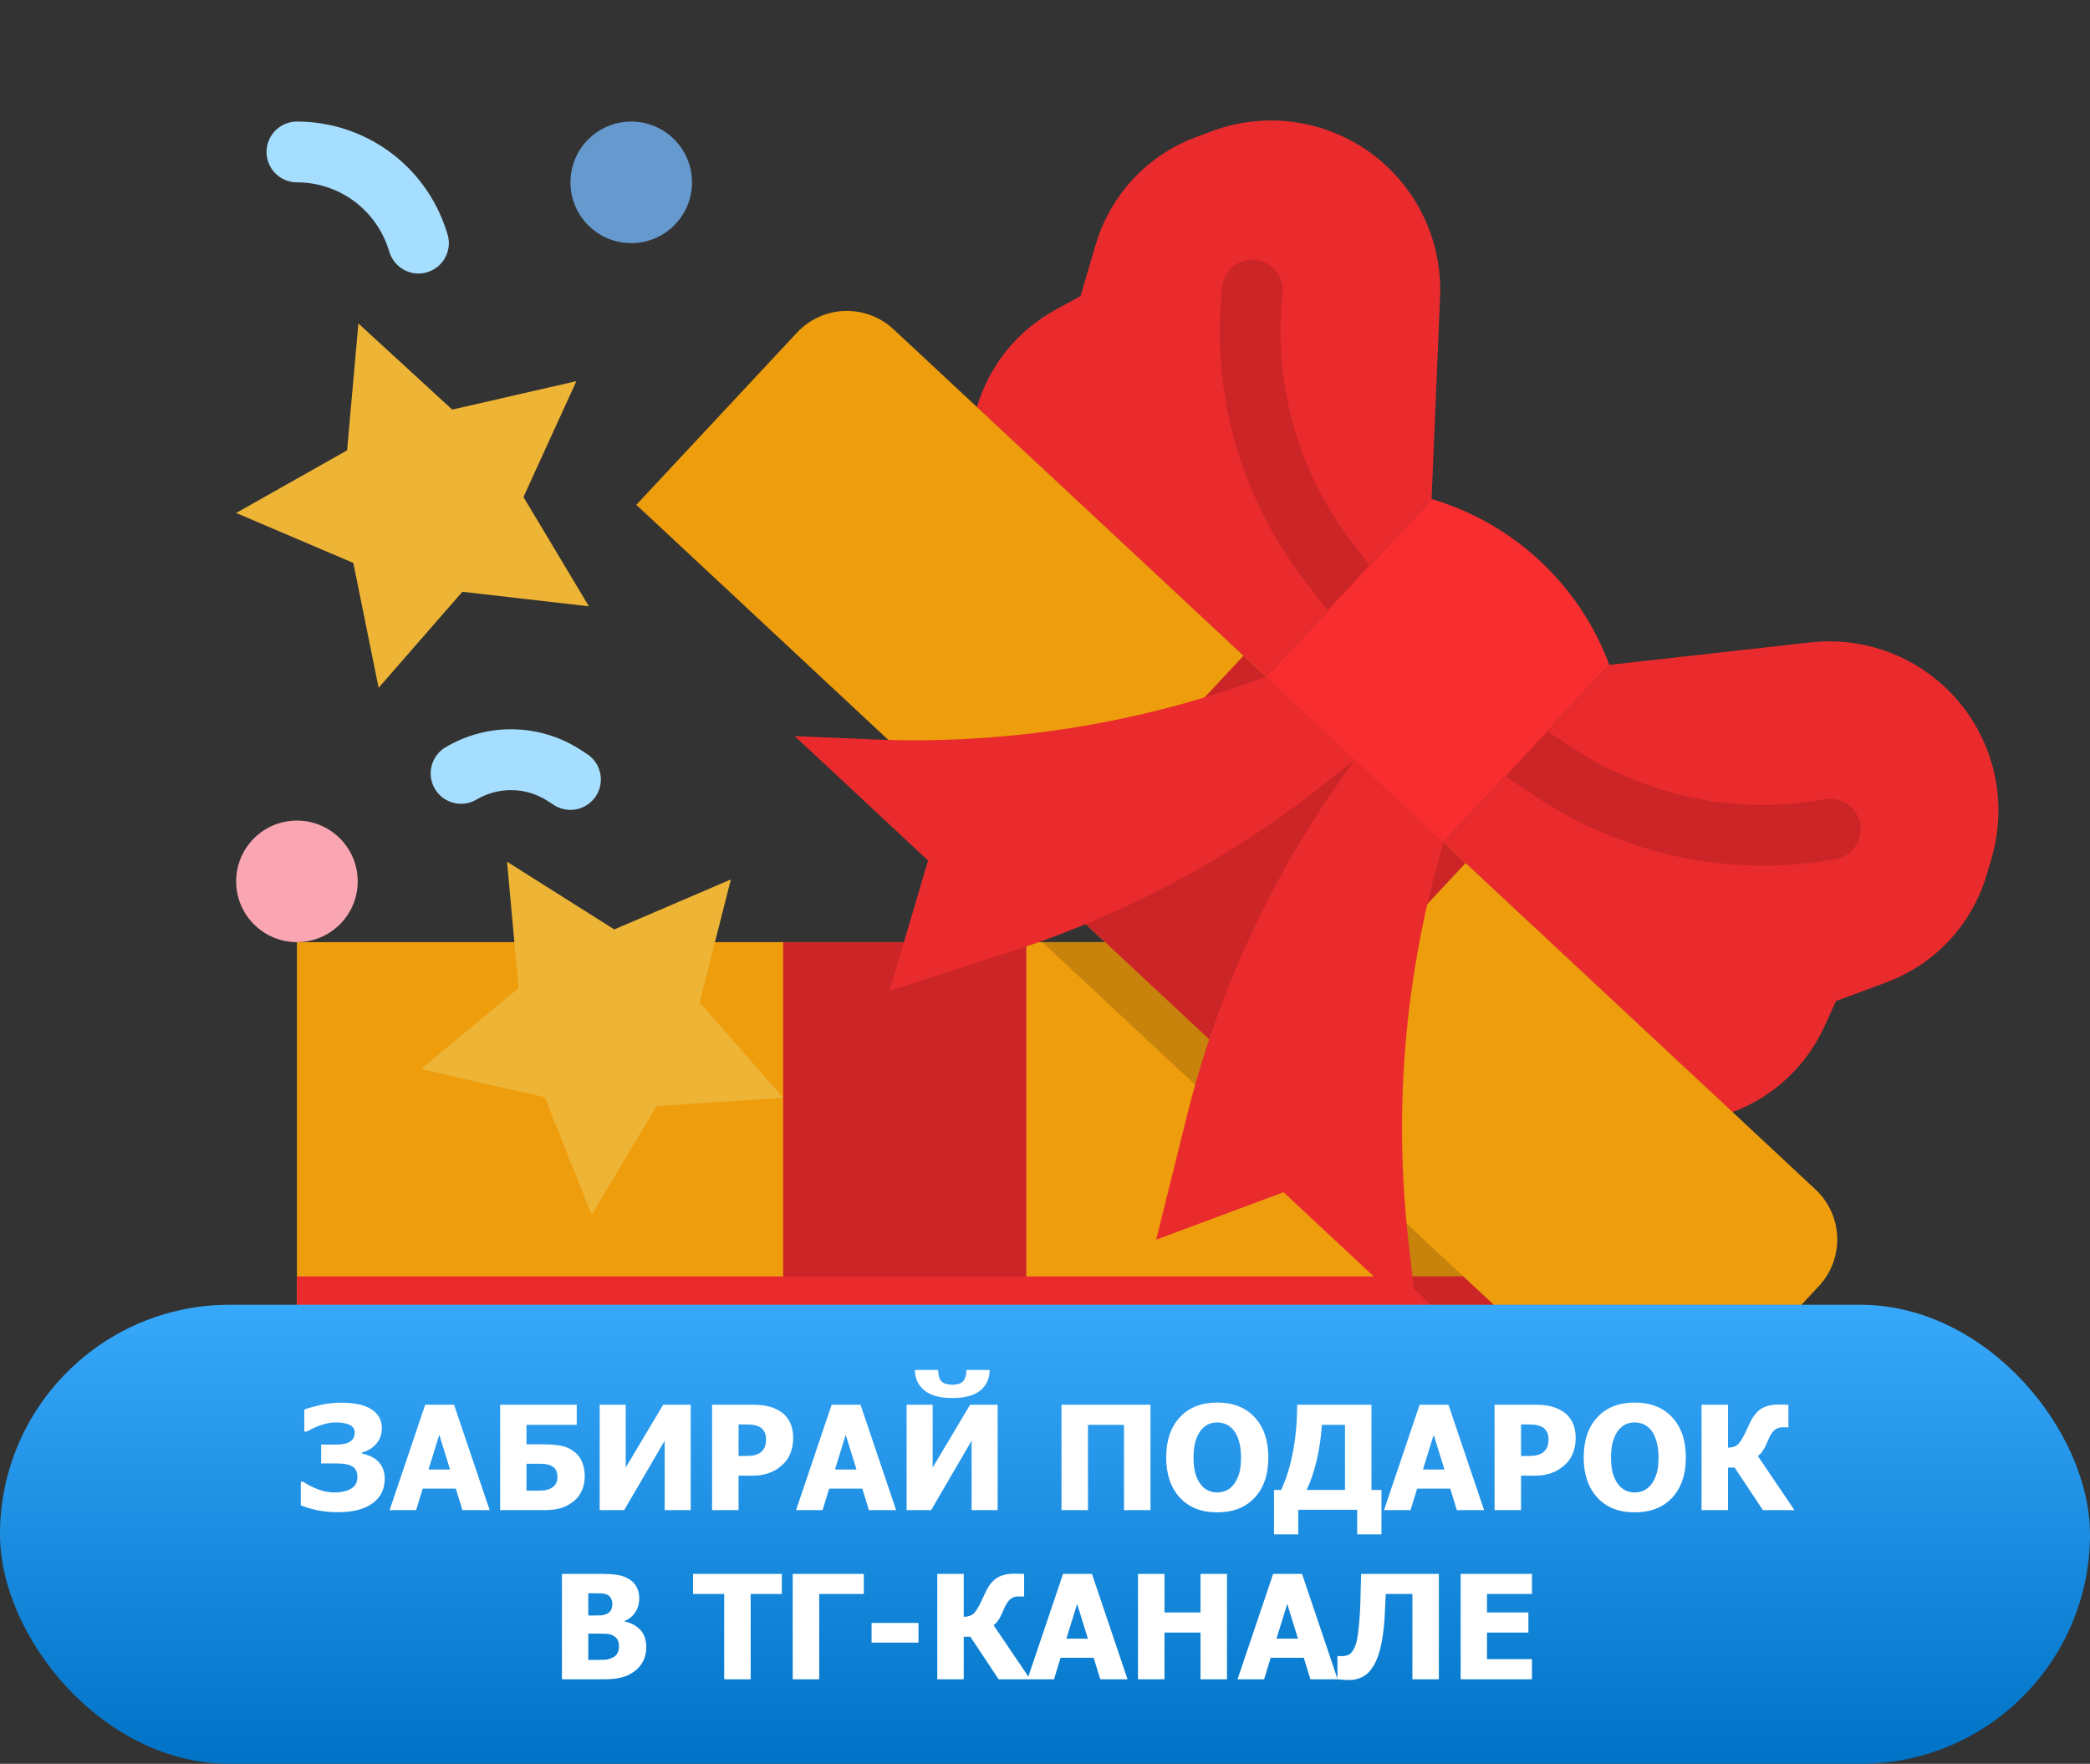 <svg width="173" height="146" viewBox="0 0 173 146" fill="none" xmlns="http://www.w3.org/2000/svg">
<rect x="0" y="0" width="173" height="146" fill="#333333" stroke="none"/>
<g clip-path="url(#clip0_1155_504)">
<path d="M24.578 77.984H125.203V147.793C125.203 149.294 124.607 150.734 123.545 151.795C122.484 152.857 121.044 153.453 119.543 153.453H30.238C28.737 153.453 27.297 152.857 26.236 151.795C25.174 150.734 24.578 149.294 24.578 147.793V77.984Z" fill="#EE9D0D"/>
<path d="M125.203 79.903V114.307L86.273 77.984H123.146L125.203 79.903Z" fill="#C7830B"/>
<path d="M125.203 105.656V114.307L115.933 105.656H125.203Z" fill="#C7830B"/>
<path d="M100.33 10.855L98.988 11.355C97.012 12.09 95.235 13.276 93.796 14.817C92.358 16.359 91.299 18.214 90.701 20.236L89.438 24.512L87.392 25.628C84.228 27.349 81.877 30.257 80.857 33.711L104.769 56.022L118.498 41.305L119.204 24.567C119.289 22.549 118.937 20.537 118.171 18.668C117.405 16.799 116.244 15.118 114.767 13.74C112.866 11.966 110.508 10.756 107.958 10.247C105.408 9.737 102.767 9.948 100.33 10.855Z" fill="#EA2B2D"/>
<path d="M164.847 71.053L164.442 72.426C163.845 74.448 162.785 76.304 161.347 77.845C159.909 79.387 158.131 80.572 156.155 81.308L151.976 82.863L151.006 84.982C150.264 86.604 149.21 88.064 147.904 89.278C146.598 90.493 145.066 91.438 143.394 92.06L119.483 69.75L133.213 55.035L149.862 53.173C151.869 52.948 153.901 53.161 155.819 53.795C157.736 54.43 159.494 55.472 160.971 56.85C162.872 58.624 164.242 60.893 164.926 63.401C165.611 65.91 165.583 68.56 164.847 71.053Z" fill="#EA2B2D"/>
<path d="M64.828 77.984H84.953V153.453H64.828V77.984Z" fill="#CB2527"/>
<path d="M24.578 105.656H125.203V125.781H24.578V105.656Z" fill="#EA2B2D"/>
<path d="M125.203 105.656V114.307L115.933 105.656H125.203Z" fill="#CB2527"/>
<path d="M73.966 27.257L150.281 98.457C151.378 99.481 152.024 100.899 152.076 102.398C152.128 103.898 151.582 105.357 150.558 106.455L137.262 120.706L52.672 41.786L65.968 27.535C66.992 26.437 68.409 25.791 69.909 25.739C71.409 25.688 72.868 26.233 73.966 27.257Z" fill="#EE9D0D"/>
<path d="M102.929 54.279L121.318 71.435L104.161 89.825L85.772 72.668L102.929 54.279Z" fill="#CB2527"/>
<path d="M111.636 51.179C111.249 51.179 110.868 51.091 110.522 50.92C110.176 50.75 109.873 50.502 109.638 50.195L107.98 48.035C102.655 41.125 100.21 32.423 101.16 23.752C101.194 23.423 101.294 23.104 101.452 22.813C101.61 22.523 101.824 22.266 102.081 22.058C102.338 21.851 102.634 21.695 102.952 21.602C103.269 21.509 103.602 21.479 103.931 21.515C104.26 21.55 104.578 21.65 104.868 21.809C105.159 21.967 105.415 22.182 105.622 22.44C105.829 22.697 105.984 22.994 106.076 23.311C106.169 23.629 106.198 23.962 106.162 24.29C105.354 31.675 107.435 39.086 111.97 44.971L113.629 47.131C113.915 47.503 114.091 47.948 114.137 48.415C114.183 48.883 114.098 49.353 113.891 49.775C113.683 50.196 113.362 50.55 112.964 50.799C112.565 51.047 112.105 51.178 111.636 51.179Z" fill="#CB2527"/>
<path d="M104.769 56.02L104.665 56.059C94.295 59.919 83.259 61.667 72.204 61.201L65.781 60.93L76.819 71.228L73.633 82.017L83.69 78.763C93.332 75.644 102.321 70.785 110.213 64.427L112.128 62.885L104.769 56.02Z" fill="#EA2B2D"/>
<path d="M145.926 71.65C139.272 71.649 132.768 69.681 127.229 65.994L124.959 64.489C124.407 64.118 124.023 63.545 123.893 62.892C123.762 62.24 123.895 61.563 124.263 61.009C124.631 60.454 125.203 60.068 125.854 59.935C126.506 59.801 127.184 59.931 127.74 60.296L130.01 61.801C136.194 65.918 143.731 67.482 151.042 66.165C151.368 66.105 151.703 66.109 152.028 66.179C152.352 66.249 152.659 66.382 152.932 66.57C153.205 66.759 153.437 67 153.616 67.279C153.796 67.558 153.918 67.87 153.976 68.197C154.034 68.523 154.027 68.858 153.956 69.182C153.884 69.506 153.749 69.812 153.559 70.084C153.368 70.355 153.126 70.586 152.846 70.764C152.565 70.941 152.253 71.061 151.926 71.118C149.945 71.472 147.938 71.65 145.926 71.65Z" fill="#CB2527"/>
<path d="M119.484 69.75L119.452 69.856C116.319 80.468 115.338 91.599 116.568 102.594L117.283 108.983L106.245 98.686L95.702 102.611L98.252 92.353C100.697 82.518 104.923 73.214 110.719 64.901L112.125 62.884L119.484 69.75Z" fill="#EA2B2D"/>
<path d="M52.25 20.125C55.029 20.125 57.281 17.872 57.281 15.094C57.281 12.315 55.029 10.062 52.25 10.062C49.471 10.062 47.219 12.315 47.219 15.094C47.219 17.872 49.471 20.125 52.25 20.125Z" fill="#6699CE"/>
<path d="M24.578 77.984C27.357 77.984 29.609 75.732 29.609 72.953C29.609 70.174 27.357 67.922 24.578 67.922C21.799 67.922 19.547 70.174 19.547 72.953C19.547 75.732 21.799 77.984 24.578 77.984Z" fill="#FAA6B2"/>
<path d="M34.641 22.641C34.113 22.64 33.598 22.474 33.17 22.166C32.742 21.857 32.421 21.421 32.255 20.92L32.125 20.534C31.598 18.949 30.586 17.57 29.231 16.594C27.876 15.617 26.248 15.092 24.578 15.094C23.911 15.094 23.271 14.829 22.799 14.357C22.328 13.885 22.062 13.245 22.062 12.578C22.062 11.911 22.328 11.271 22.799 10.799C23.271 10.328 23.911 10.062 24.578 10.062C27.304 10.06 29.962 10.917 32.174 12.511C34.385 14.105 36.038 16.355 36.898 18.942L37.027 19.329C37.153 19.707 37.187 20.11 37.127 20.504C37.066 20.898 36.913 21.272 36.68 21.595C36.447 21.918 36.141 22.182 35.786 22.363C35.432 22.545 35.039 22.64 34.641 22.641Z" fill="#A6DEFF"/>
<path d="M47.216 67.037C46.732 67.037 46.258 66.897 45.851 66.633L45.353 66.31C44.478 65.739 43.46 65.424 42.415 65.402C41.37 65.38 40.34 65.651 39.441 66.184C39.157 66.352 38.842 66.462 38.515 66.508C38.188 66.554 37.855 66.535 37.535 66.453C37.215 66.37 36.914 66.225 36.651 66.026C36.387 65.828 36.164 65.579 35.997 65.294C35.829 65.01 35.719 64.695 35.673 64.368C35.627 64.04 35.646 63.707 35.728 63.388C35.811 63.068 35.956 62.767 36.155 62.503C36.353 62.239 36.602 62.017 36.887 61.85C38.59 60.838 40.542 60.324 42.522 60.366C44.502 60.408 46.43 61.004 48.089 62.086L48.587 62.408C49.044 62.703 49.392 63.138 49.58 63.648C49.769 64.157 49.787 64.714 49.633 65.234C49.479 65.755 49.161 66.212 48.725 66.537C48.29 66.862 47.761 67.037 47.218 67.036L47.216 67.037Z" fill="#A6DEFF"/>
<path d="M29.665 26.773L37.433 33.904L47.712 31.548L43.33 41.14L48.747 50.187L38.271 48.983L31.34 56.931L29.247 46.596L19.547 42.461L28.73 37.277L29.665 26.773Z" fill="#EEB436"/>
<path d="M60.498 72.795L57.912 82.971L64.828 90.87L54.351 91.554L48.976 100.573L45.088 90.821L34.85 88.496L42.923 81.784L41.97 71.328L50.848 76.932L60.498 72.795Z" fill="#EEB436"/>
<path d="M119.483 69.75L104.769 56.021L118.498 41.304C121.848 42.294 124.922 44.049 127.476 46.432C130.03 48.815 131.994 51.76 133.212 55.034L119.483 69.75Z" fill="#F72D2F"/>
</g>
<rect y="108" width="173" height="38" rx="19" fill="url(#paint0_linear_1155_504)"/>
<path d="M31.199 120.869C31.395 121.037 31.551 121.246 31.668 121.496C31.785 121.742 31.844 122.043 31.844 122.398C31.844 123.27 31.508 123.949 30.836 124.438C30.168 124.926 29.207 125.17 27.953 125.17C27.383 125.17 26.838 125.119 26.318 125.018C25.803 124.916 25.33 124.777 24.9 124.602V122.65H25.1C25.393 122.854 25.777 123.053 26.254 123.248C26.734 123.439 27.203 123.535 27.66 123.535C28.25 123.535 28.719 123.43 29.066 123.219C29.414 123.008 29.588 122.684 29.588 122.246C29.588 121.867 29.461 121.588 29.207 121.408C28.953 121.225 28.496 121.133 27.836 121.133H26.582V119.574H27.777C28.324 119.574 28.725 119.492 28.979 119.328C29.232 119.16 29.359 118.91 29.359 118.578C29.359 118.285 29.219 118.072 28.938 117.939C28.66 117.807 28.289 117.74 27.824 117.74C27.562 117.74 27.312 117.768 27.074 117.822C26.84 117.877 26.609 117.945 26.383 118.027C26.172 118.105 25.977 118.191 25.797 118.285C25.621 118.379 25.486 118.449 25.393 118.496H25.188V116.68C25.441 116.574 25.855 116.453 26.43 116.316C27.008 116.176 27.613 116.105 28.246 116.105C29.371 116.105 30.213 116.293 30.771 116.668C31.33 117.039 31.609 117.557 31.609 118.221C31.609 118.717 31.455 119.145 31.146 119.504C30.842 119.863 30.447 120.104 29.963 120.225V120.312C30.143 120.344 30.352 120.408 30.59 120.506C30.828 120.604 31.031 120.725 31.199 120.869ZM32.248 125L35.195 116.275H37.586L40.533 125H38.277L37.732 123.219H34.99L34.445 125H32.248ZM37.252 121.637L36.361 118.76L35.471 121.637H37.252ZM48.402 122.211C48.402 122.637 48.32 123.029 48.156 123.389C47.996 123.744 47.775 124.035 47.494 124.262C47.158 124.531 46.795 124.723 46.404 124.836C46.018 124.945 45.545 125 44.986 125H41.4V116.275H47.74V117.939H43.58V119.551H45.022C45.545 119.551 46.014 119.59 46.428 119.668C46.842 119.742 47.213 119.908 47.541 120.166C47.842 120.4 48.06 120.695 48.197 121.051C48.334 121.402 48.402 121.789 48.402 122.211ZM46.141 122.275C46.141 122.131 46.125 121.994 46.094 121.865C46.062 121.736 45.994 121.617 45.889 121.508C45.783 121.402 45.639 121.318 45.455 121.256C45.272 121.193 45.018 121.162 44.693 121.162H43.58V123.383H44.693C45.143 123.383 45.496 123.287 45.754 123.096C46.012 122.904 46.141 122.631 46.141 122.275ZM57.174 125H55.018V119.252L51.666 125H49.639V116.275H51.795V121.473L54.895 116.275H57.174V125ZM65.658 119.029C65.658 119.436 65.594 119.822 65.465 120.189C65.336 120.557 65.15 120.863 64.908 121.109C64.76 121.262 64.596 121.402 64.416 121.531C64.24 121.66 64.045 121.77 63.83 121.859C63.615 121.949 63.381 122.02 63.127 122.07C62.877 122.121 62.596 122.146 62.283 122.146H61.135V125H58.943V116.275H62.33C62.834 116.275 63.268 116.322 63.631 116.416C63.998 116.506 64.33 116.65 64.627 116.85C64.955 117.068 65.209 117.361 65.389 117.729C65.568 118.092 65.658 118.525 65.658 119.029ZM63.408 119.082C63.408 118.836 63.35 118.625 63.232 118.449C63.115 118.27 62.975 118.146 62.81 118.08C62.603 117.99 62.404 117.939 62.213 117.928C62.025 117.912 61.77 117.904 61.445 117.904H61.135V120.518H61.287C61.494 120.518 61.69 120.516 61.873 120.512C62.057 120.508 62.217 120.494 62.353 120.471C62.471 120.451 62.594 120.414 62.723 120.359C62.855 120.301 62.957 120.236 63.027 120.166C63.176 120.021 63.275 119.871 63.326 119.715C63.381 119.559 63.408 119.348 63.408 119.082ZM65.893 125L68.84 116.275H71.231L74.178 125H71.922L71.377 123.219H68.635L68.09 125H65.893ZM70.897 121.637L70.006 118.76L69.115 121.637H70.897ZM82.58 125H80.424V119.252L77.072 125H75.045V116.275H77.201V121.473L80.301 116.275H82.58V125ZM81.918 113.398C81.914 114.102 81.66 114.664 81.156 115.086C80.656 115.508 79.879 115.719 78.824 115.719C77.789 115.719 77.016 115.506 76.504 115.08C75.992 114.65 75.734 114.09 75.731 113.398H77.652C77.66 113.824 77.75 114.135 77.922 114.33C78.094 114.521 78.394 114.617 78.824 114.617C79.254 114.617 79.555 114.52 79.727 114.324C79.898 114.129 79.988 113.82 79.996 113.398H81.918ZM95.231 125H93.039V117.939H90.057V125H87.865V116.275H95.231V125ZM104.986 120.641C104.986 122.051 104.609 123.16 103.855 123.969C103.102 124.777 102.068 125.182 100.756 125.182C99.439 125.182 98.406 124.773 97.656 123.957C96.906 123.137 96.531 122.031 96.531 120.641C96.531 119.238 96.906 118.131 97.656 117.318C98.406 116.502 99.439 116.094 100.756 116.094C102.068 116.094 103.102 116.5 103.855 117.312C104.609 118.121 104.986 119.23 104.986 120.641ZM102.725 120.635C102.725 120.115 102.67 119.674 102.561 119.311C102.455 118.943 102.312 118.643 102.133 118.408C101.945 118.17 101.732 118 101.494 117.898C101.26 117.793 101.016 117.74 100.762 117.74C100.492 117.74 100.248 117.789 100.029 117.887C99.811 117.98 99.6 118.15 99.397 118.396C99.217 118.623 99.07 118.924 98.957 119.299C98.848 119.674 98.793 120.121 98.793 120.641C98.793 121.176 98.846 121.621 98.951 121.977C99.057 122.328 99.201 122.623 99.385 122.861C99.572 123.104 99.785 123.277 100.023 123.383C100.262 123.484 100.508 123.535 100.762 123.535C101.02 123.535 101.27 123.48 101.512 123.371C101.754 123.258 101.963 123.084 102.139 122.85C102.326 122.596 102.471 122.301 102.572 121.965C102.674 121.625 102.725 121.182 102.725 120.635ZM114.35 127.004H112.34V124.971H107.465V127.004H105.455V123.33H106.041C106.451 122.479 106.775 121.443 107.014 120.225C107.252 119.002 107.371 117.686 107.371 116.275H113.523V123.33H114.35V127.004ZM111.332 123.33V117.939H109.422C109.348 118.994 109.201 119.984 108.982 120.91C108.764 121.832 108.488 122.639 108.156 123.33H111.332ZM114.561 125L117.508 116.275H119.898L122.846 125H120.59L120.045 123.219H117.303L116.758 125H114.561ZM119.564 121.637L118.674 118.76L117.783 121.637H119.564ZM130.428 119.029C130.428 119.436 130.363 119.822 130.234 120.189C130.105 120.557 129.92 120.863 129.678 121.109C129.529 121.262 129.365 121.402 129.186 121.531C129.01 121.66 128.814 121.77 128.6 121.859C128.385 121.949 128.15 122.02 127.896 122.07C127.646 122.121 127.365 122.146 127.053 122.146H125.904V125H123.713V116.275H127.1C127.604 116.275 128.037 116.322 128.4 116.416C128.768 116.506 129.1 116.65 129.396 116.85C129.725 117.068 129.979 117.361 130.158 117.729C130.338 118.092 130.428 118.525 130.428 119.029ZM128.178 119.082C128.178 118.836 128.119 118.625 128.002 118.449C127.885 118.27 127.744 118.146 127.58 118.08C127.373 117.99 127.174 117.939 126.982 117.928C126.795 117.912 126.539 117.904 126.215 117.904H125.904V120.518H126.057C126.264 120.518 126.459 120.516 126.643 120.512C126.826 120.508 126.986 120.494 127.123 120.471C127.24 120.451 127.363 120.414 127.492 120.359C127.625 120.301 127.727 120.236 127.797 120.166C127.945 120.021 128.045 119.871 128.096 119.715C128.15 119.559 128.178 119.348 128.178 119.082ZM139.545 120.641C139.545 122.051 139.168 123.16 138.414 123.969C137.66 124.777 136.627 125.182 135.314 125.182C133.998 125.182 132.965 124.773 132.215 123.957C131.465 123.137 131.09 122.031 131.09 120.641C131.09 119.238 131.465 118.131 132.215 117.318C132.965 116.502 133.998 116.094 135.314 116.094C136.627 116.094 137.66 116.5 138.414 117.312C139.168 118.121 139.545 119.23 139.545 120.641ZM137.283 120.635C137.283 120.115 137.229 119.674 137.119 119.311C137.014 118.943 136.871 118.643 136.691 118.408C136.504 118.17 136.291 118 136.053 117.898C135.818 117.793 135.574 117.74 135.32 117.74C135.051 117.74 134.807 117.789 134.588 117.887C134.369 117.98 134.158 118.15 133.955 118.396C133.775 118.623 133.629 118.924 133.516 119.299C133.406 119.674 133.352 120.121 133.352 120.641C133.352 121.176 133.404 121.621 133.51 121.977C133.615 122.328 133.76 122.623 133.943 122.861C134.131 123.104 134.344 123.277 134.582 123.383C134.82 123.484 135.066 123.535 135.32 123.535C135.578 123.535 135.828 123.48 136.07 123.371C136.312 123.258 136.521 123.084 136.697 122.85C136.885 122.596 137.029 122.301 137.131 121.965C137.232 121.625 137.283 121.182 137.283 120.635ZM148.539 125H145.926L143.588 121.479H143.037V125H140.846V116.275H143.037V119.832C143.381 119.816 143.637 119.74 143.805 119.604C143.977 119.467 144.18 119.166 144.414 118.701C144.48 118.564 144.557 118.402 144.643 118.215C144.732 118.027 144.811 117.863 144.877 117.723C145.131 117.195 145.439 116.82 145.803 116.598C146.17 116.371 146.652 116.258 147.25 116.258C147.445 116.258 147.607 116.262 147.736 116.27C147.865 116.273 147.965 116.275 148.035 116.275V118.145H147.531C147.281 118.145 147.062 118.223 146.875 118.379C146.691 118.531 146.504 118.838 146.312 119.299C146.16 119.666 146.016 119.945 145.879 120.137C145.746 120.324 145.621 120.451 145.504 120.518L148.539 125ZM53.494 136.328C53.494 136.762 53.412 137.143 53.248 137.471C53.084 137.799 52.863 138.07 52.586 138.285C52.258 138.543 51.897 138.727 51.502 138.836C51.111 138.945 50.613 139 50.008 139H46.516V130.275H49.598C50.238 130.275 50.723 130.301 51.051 130.352C51.383 130.398 51.693 130.5 51.982 130.656C52.295 130.824 52.527 131.049 52.68 131.33C52.836 131.611 52.914 131.936 52.914 132.303C52.914 132.729 52.807 133.107 52.592 133.439C52.381 133.771 52.088 134.016 51.713 134.172V134.219C52.252 134.332 52.684 134.564 53.008 134.916C53.332 135.264 53.494 135.734 53.494 136.328ZM50.688 132.742C50.688 132.602 50.65 132.457 50.576 132.309C50.506 132.16 50.395 132.053 50.242 131.986C50.098 131.924 49.926 131.891 49.727 131.887C49.531 131.879 49.238 131.875 48.848 131.875H48.695V133.721H48.971C49.346 133.721 49.607 133.717 49.756 133.709C49.908 133.701 50.065 133.66 50.225 133.586C50.4 133.504 50.522 133.391 50.588 133.246C50.654 133.102 50.688 132.934 50.688 132.742ZM51.238 136.287C51.238 136.018 51.184 135.807 51.074 135.654C50.965 135.502 50.801 135.387 50.582 135.309C50.449 135.258 50.266 135.23 50.031 135.227C49.801 135.219 49.49 135.215 49.1 135.215H48.695V137.4H48.812C49.383 137.4 49.777 137.396 49.996 137.389C50.215 137.381 50.438 137.328 50.664 137.23C50.863 137.145 51.008 137.02 51.098 136.855C51.191 136.688 51.238 136.498 51.238 136.287ZM59.945 139V131.939H57.367V130.275H64.715V131.939H62.137V139H59.945ZM71.5 131.939H67.809V139H65.617V130.275H71.5V131.939ZM76.029 135.965H72.144V134.336H76.029V135.965ZM85.275 139H82.662L80.324 135.479H79.773V139H77.582V130.275H79.773V133.832C80.117 133.816 80.373 133.74 80.541 133.604C80.713 133.467 80.916 133.166 81.15 132.701C81.217 132.564 81.293 132.402 81.379 132.215C81.469 132.027 81.547 131.863 81.613 131.723C81.867 131.195 82.176 130.82 82.539 130.598C82.906 130.371 83.389 130.258 83.986 130.258C84.182 130.258 84.344 130.262 84.473 130.27C84.602 130.273 84.701 130.275 84.772 130.275V132.145H84.268C84.018 132.145 83.799 132.223 83.611 132.379C83.428 132.531 83.24 132.838 83.049 133.299C82.897 133.666 82.752 133.945 82.615 134.137C82.482 134.324 82.357 134.451 82.24 134.518L85.275 139ZM85.047 139L87.994 130.275H90.385L93.332 139H91.076L90.531 137.219H87.789L87.244 139H85.047ZM90.051 135.637L89.16 132.76L88.269 135.637H90.051ZM101.564 139H99.373V135.133H96.391V139H94.199V130.275H96.391V133.469H99.373V130.275H101.564V139ZM102.438 139L105.385 130.275H107.775L110.723 139H108.467L107.922 137.219H105.18L104.635 139H102.438ZM107.441 135.637L106.551 132.76L105.66 135.637H107.441ZM119.102 139H116.91V131.939H114.707C114.691 132.279 114.676 132.598 114.66 132.895C114.648 133.188 114.635 133.467 114.619 133.732C114.576 134.494 114.506 135.152 114.408 135.707C114.311 136.258 114.199 136.709 114.074 137.061C113.938 137.436 113.799 137.73 113.658 137.945C113.518 138.16 113.385 138.33 113.26 138.455C113.072 138.643 112.838 138.791 112.557 138.9C112.275 139.006 111.998 139.059 111.725 139.059C111.541 139.059 111.34 139.051 111.121 139.035C110.902 139.02 110.764 139.008 110.705 139V137.072H110.787C110.826 137.076 110.863 137.08 110.898 137.084C110.938 137.088 110.986 137.09 111.045 137.09C111.143 137.09 111.268 137.074 111.42 137.043C111.572 137.012 111.688 136.959 111.766 136.885C112.047 136.619 112.238 136.209 112.34 135.654C112.445 135.096 112.525 134.291 112.58 133.24C112.604 132.76 112.617 132.328 112.621 131.945C112.629 131.562 112.645 131.006 112.668 130.275H119.102V139ZM120.906 139V130.275H126.807V131.939H123.086V133.469H126.514V135.133H123.086V137.336H126.807V139H120.906Z" fill="white"/>
<defs>
<linearGradient id="paint0_linear_1155_504" x1="86.5" y1="108" x2="86.5" y2="146" gradientUnits="userSpaceOnUse">
<stop stop-color="#38A8FA"/>
<stop offset="1" stop-color="#0073C7"/>
</linearGradient>
<clipPath id="clip0_1155_504">
<path d="M0 10C0 4.477 4.477 0 10 0H163C168.523 0 173 4.477 173 10V117.705H0V10Z" fill="white"/>
</clipPath>
</defs>
</svg>

